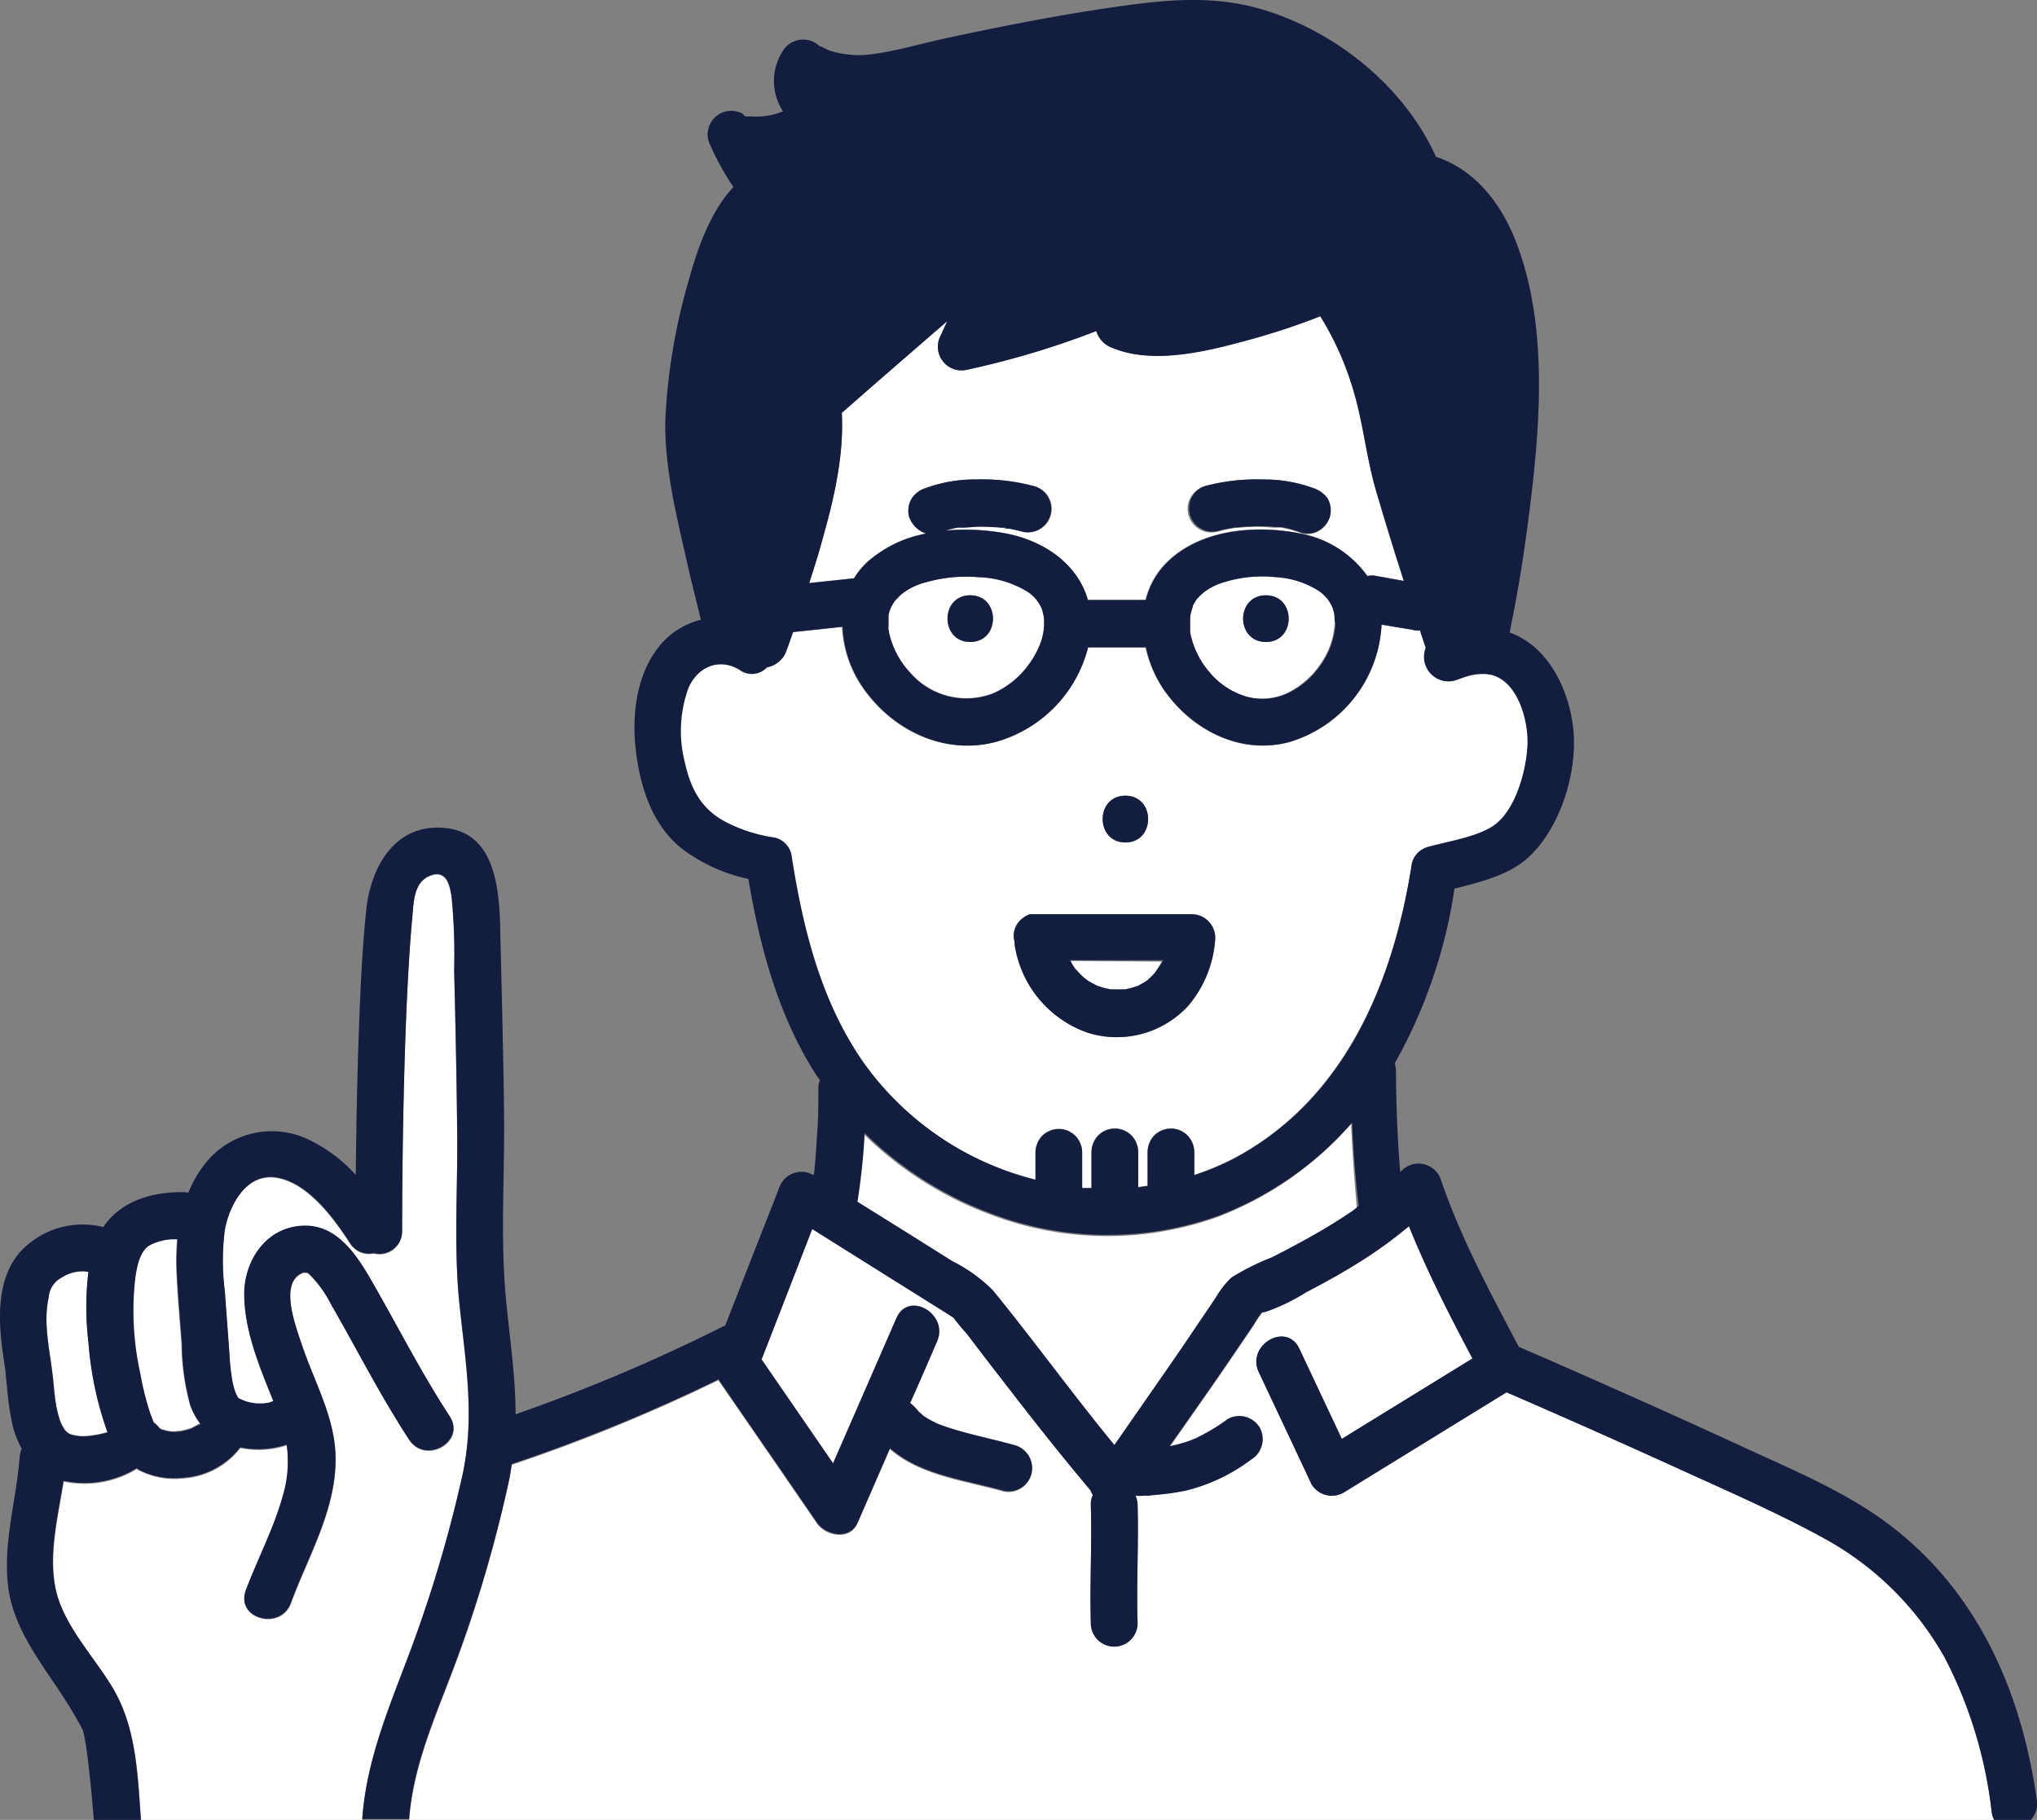 <svg xmlns="http://www.w3.org/2000/svg" viewBox="0 0 201.14 179.73"><rect x="0" y="0" width="201.14" height="179.73" fill="#808080" stroke="none"/><defs><style>.cls-1{fill:#fff;}.cls-2,.cls-3{fill:#121d3f;}.cls-2{stroke:#121d3f;stroke-miterlimit:10;stroke-width:2px;}.cls-4{fill:#2e2e2e;}</style></defs><g id="レイヤー_2" data-name="レイヤー 2"><g id="warm"><path class="cls-1" d="M102.24,116.48v-2.7a2.44,2.44,0,0,1,.67-1.64,2.37,2.37,0,0,1,1.63-.67,2.31,2.31,0,0,1,1.63.67,2.39,2.39,0,0,1,.68,1.64v3.52c.31,0,.61,0,.92,0v-3.56a2.4,2.4,0,0,1,.68-1.64,2.32,2.32,0,0,1,3.26,0,2.38,2.38,0,0,1,.67,1.64v3.48l.93-.13v-3.35a2.44,2.44,0,0,1,.67-1.64,2.37,2.37,0,0,1,1.63-.67,2.31,2.31,0,0,1,1.63.67,2.39,2.39,0,0,1,.68,1.64v2.28a25.94,25.94,0,0,0,3.87-1.61c11-5.82,15.81-17.5,17.65-29.19a2.24,2.24,0,0,1,1.61-1.61c2-.55,4.45-.89,6.2-1.93,2.41-1.43,3.51-5.63,3.61-8.22.08-2.4-1-6.45-3.83-6.9a5,5,0,0,0-2.17.19c-.31.08-.6.2-.9.3A2.42,2.42,0,0,1,140.78,64l-.57-1.73a1.65,1.65,0,0,1-.73-.06l-.6-.1-2.46-.41a12.76,12.76,0,0,1-9.12,11.6c-4.9,1.3-9.72-1.23-12.45-5.28a12,12,0,0,1-1.75-4.08h-5.71a13,13,0,0,1-9.12,9.34c-5.08,1.33-10.14-1.14-13.06-5.31a11.46,11.46,0,0,1-2.07-6.06l-4.88.52c-.22.61-.42,1.22-.65,1.82a2.48,2.48,0,0,1-1.93,1.66,2,2,0,0,1-2.64.28c-2-1.29-4.18-.36-5.11,1.74a12.42,12.42,0,0,0-.36,7.39c.56,2.52,1.56,4.51,3.89,5.79a15,15,0,0,0,5,1.62,2.21,2.21,0,0,1,1.62,1.61c1.13,7.21,2.88,14.5,7.11,20.57A29.79,29.79,0,0,0,102.24,116.48Zm8.88-37.9c3,0,3,4.62,0,4.62S108.15,78.58,111.12,78.58ZM100.87,90.89l.2-.16a2.43,2.43,0,0,1,.62-.32l.09,0h.12l.2,0h.16l.14,0h15.25A2.33,2.33,0,0,1,120,92.59a11.3,11.3,0,0,1-2.62,6.71,9.58,9.58,0,0,1-9.82,2.73,10.92,10.92,0,0,1-7.35-8.83.33.33,0,0,0,0-.1,2.72,2.72,0,0,1-.08-.51A2.16,2.16,0,0,1,100.87,90.89Z"/><path class="cls-1" d="M89.86,66.39a7.33,7.33,0,0,0,8.21,2.06,8.64,8.64,0,0,0,3.62-3,8.85,8.85,0,0,0,1.06-2,5.57,5.57,0,0,0,.35-2c0-.1,0-.5,0-.63s-.11-.46-.1-.42-.13-.38-.13-.42-.09-.19-.15-.28a3.67,3.67,0,0,0-1.17-1.28A9.85,9.85,0,0,0,96.61,57a14.48,14.48,0,0,0-5.14.48,6.34,6.34,0,0,0-2,.87l-.31.21-.24.2c-.07.07-.5.53-.5.51a3.74,3.74,0,0,0-.32.49s-.15.32-.19.39-.12.44-.17.66c0,.06,0,.27,0,.33s0,.41,0,.62,0,.26,0,.39,0,.28.06.34A8.38,8.38,0,0,0,89.86,66.39Zm5.94-7.6c3,0,3,4.61,0,4.61S92.83,58.79,95.8,58.79Z"/><path class="cls-1" d="M138.62,57.36c-1-3-1.89-6-2.77-9-.95-3.27-1.27-6.66-2.24-9.91a29.66,29.66,0,0,0-3.24-7.23,69.53,69.53,0,0,1-7.15,2.36c-4.06,1.1-9.31,2.44-13.39.76a2.54,2.54,0,0,1-1.58-1.66A85.15,85.15,0,0,1,95.49,36.5a2.34,2.34,0,0,1-2.6-3.39c.21-.47.43-.94.65-1.41q-5.24,4.52-10.42,9.06c.26,4.65-1,9.4-2.28,13.81-.29,1-.62,2-.94,3l4.34-.46a.21.21,0,0,1,.08,0,7.85,7.85,0,0,1,1.28-1.58,12,12,0,0,1,5.86-2.85,2.67,2.67,0,0,1-1.69-1.65A2.36,2.36,0,0,1,90,49.27a2.56,2.56,0,0,1,1.38-1.06,14.14,14.14,0,0,1,5-.86,19.86,19.86,0,0,1,5.69.65,2.31,2.31,0,1,1-1.23,4.45c-.4-.11-.8-.2-1.21-.28a2.27,2.27,0,0,1-.65-.1l-.16,0A19.9,19.9,0,0,0,96.38,52c-.42,0-.84,0-1.25.08l-.26,0-.36,0a11.69,11.69,0,0,0-1.2.3,21.92,21.92,0,0,1,5.92.27c3.79.71,7.11,3,8.15,6.58h5.72a7.83,7.83,0,0,1,2.14-3.75c3.3-3.22,8.63-3.66,12.94-2.85A10.42,10.42,0,0,1,135,56.88h0a1.8,1.8,0,0,1,.92,0l.6.1Zm-7.31-6.31a2.38,2.38,0,0,1-1.07,1.38,2.24,2.24,0,0,1-1.77.23,9.6,9.6,0,0,0-2-.55l-.22,0-.41,0c-.39,0-.78-.06-1.17-.07a19.31,19.31,0,0,0-2.52.1l-.2,0-.61.11c-.38.07-.76.16-1.14.26A2.31,2.31,0,0,1,119,48a19.82,19.82,0,0,1,5.69-.65,14.13,14.13,0,0,1,5,.86,2.75,2.75,0,0,1,1.38,1.06A2.36,2.36,0,0,1,131.31,51.05Z"/><path class="cls-1" d="M119.34,66.3A7.55,7.55,0,0,0,123,68.77a5.9,5.9,0,0,0,4.18-.38,8.36,8.36,0,0,0,3.32-3,7.69,7.69,0,0,0,1.29-3.94c0-.08-.07-.74,0-.66,0-.11,0-.23-.07-.34s-.1-.32-.15-.48-.16-.33-.17-.36-.19-.31-.29-.46l-.09-.1a5.11,5.11,0,0,0-.52-.52l-.18-.14A8.81,8.81,0,0,0,126,57a12.78,12.78,0,0,0-5.07.45,6.07,6.07,0,0,0-1.87.88l-.13.08-.42.37-.29.31-.07.07,0,0c-.13.2-.25.42-.37.63a.39.39,0,0,0,0,.09,5.26,5.26,0,0,0-.27,1s0,.11,0,.13c0,.24,0,.48,0,.72s0,.24,0,.36,0,.26,0,.33A8.44,8.44,0,0,0,119.34,66.3ZM125,58.79c3,0,3,4.61,0,4.61S122,58.79,125,58.79Z"/><path class="cls-1" d="M105.59,94.9c.13.23.25.46.4.68l.1.15a5.14,5.14,0,0,1,.38.42c.15.15.3.3.46.44s.21.16.27.22l.15.1c.14.08.27.17.41.24l.48.25h0a8.75,8.75,0,0,0,.87.27l.45.1h.09c.31,0,.61,0,.91,0h.29l.19,0a7.66,7.66,0,0,0,.94-.25l.24-.08.06,0,.16-.1a9.12,9.12,0,0,0,.79-.47l0,0,0,0,.34-.32c.13-.12.26-.26.38-.39l.07-.09c.18-.28.38-.55.54-.84l.13-.26Z"/><path class="cls-1" d="M99.12,52.09l-.13,0C99.08,52.11,99.45,52.12,99.12,52.09Z"/><path class="cls-2" d="M73.92,60.89c.7-1.93,1.36-3.88,2-5.84a52.71,52.71,0,0,0,2.67-12.28c.11-2-.47-3.65,1.16-5.14,1.33-1.22,2.73-2.38,4.09-3.57q7.31-6.35,14.63-12.66a2.32,2.32,0,0,1,3.63,2.8L99,30.88c5.58-1.5,11.21-3.58,15.76-6.92,2.13-1.56,4.72,1.91,2.8,3.63-1,.89-2.14,1.85-3.13,2.91a30.44,30.44,0,0,0,8.44-1.6,72,72,0,0,0,7.81-2.69,2.37,2.37,0,0,1,2.61,1.06,31.68,31.68,0,0,1,4.62,9.38,29.8,29.8,0,0,1,1,4.27c.09.55.14,1.1.22,1.65,0,.12.07.35.08.43.32,1.27.64,2.53,1,3.79,1.36,4.72,2.88,9.41,4.42,14.08l.12-.06c.27-1.28.52-2.57.74-3.87a97.3,97.3,0,0,0,1.69-21.87,29.85,29.85,0,0,0-2-10.26c-1.18-2.71-2.9-4.58-5.65-5.21a2,2,0,0,1-1.6-1.59c-.06-.12-.11-.25-.13-.29-.28-.57-.57-1.13-.89-1.68a24,24,0,0,0-3.61-4.71,22.51,22.51,0,0,0-14.11-6.81c-4.68-.29-9.6.83-14.17,1.65q-7.38,1.32-14.69,3a22.45,22.45,0,0,1-8.12.69c.15.12.3.25.45.36a2.33,2.33,0,0,1-.47,3.63A22.65,22.65,0,0,1,76.45,16c.21.19.4.36.06.27a2.33,2.33,0,0,1,.55,4.22c-3.35,1.76-4.44,7-5.21,10.38a46,46,0,0,0-1.53,11.49c.19,6.18,1.87,12.5,3.5,18.49Z"/><path class="cls-1" d="M10.62,141.4a33.8,33.8,0,0,1-1.88-8.89,28.85,28.85,0,0,1,0-6.95,3.69,3.69,0,0,0-2.61.55,2.41,2.41,0,0,0-1.32,2c-.59,2.62.16,5.41.43,8,.11,1.06.17,1.89.33,2.75a10.44,10.44,0,0,0,.38,1.46,5.3,5.3,0,0,0,.46.87,1.52,1.52,0,0,0,.53.42,4.22,4.22,0,0,0,1.72.18,10,10,0,0,0,1.8-.33,1,1,0,0,0,.2-.06Z"/><path class="cls-1" d="M111.1,97.77l-.25,0C111,97.81,111.08,97.8,111.1,97.77Z"/><path class="cls-1" d="M137.87,17.88Z"/><path class="cls-1" d="M19.76,140.6a7.08,7.08,0,0,1-1-1.83,23.65,23.65,0,0,1-.85-6.11c-.17-2.22-.37-4.44-.48-6.66a25,25,0,0,1,.05-3.67,5.19,5.19,0,0,0-2.85.64c-.93.67-1.16,2-1.32,3.1a28.46,28.46,0,0,0,.48,9.47,28,28,0,0,0,1,4c0,.1.37.92.14.4,0,.08.14.35.23.53,0-.08.74.65.45.47l.37.22.12,0a2.92,2.92,0,0,0,1.55.14h.19l.17-.05a7,7,0,0,0,.87-.24s.49-.25.56-.29l.17-.11Z"/><path class="cls-1" d="M73.59,11.43a2.61,2.61,0,0,0-.27-.22S73.46,11.39,73.59,11.43Z"/><path class="cls-1" d="M73.63,11.46h0l0,0h0Z"/><path class="cls-1" d="M73.67,11.49l0,0C73.57,11.47,73.6,11.48,73.67,11.49Z"/><path class="cls-1" d="M73.68,11.5h0Z"/><path class="cls-1" d="M113.3,147.69h0Z"/><path class="cls-1" d="M133.41,111a33.26,33.26,0,0,1-13.2,9.2A32.39,32.39,0,0,1,97.93,120a35.52,35.52,0,0,1-12.65-8,63.83,63.83,0,0,1-.71,6.78l1.3.81q4,2.53,8.08,5.06a15.39,15.39,0,0,1,4,2.88c4.08,5,7.88,10.27,12,15.28,2.36-3.36,4.72-6.72,7-10.1l3-4.44a9.35,9.35,0,0,1,1.54-2,23.48,23.48,0,0,1,4-2q1.58-.8,3.12-1.65c1.69-.93,3.34-1.93,4.93-3,.15-.1.29-.23.43-.33C133.73,116.47,133.53,113.72,133.41,111Z"/><path class="cls-1" d="M45.62,145.9c1.29-5.78.38-11.09-.24-16.89-.59-5.51-.19-11.14-.24-16.68s-.17-11-.3-16.52a59.45,59.45,0,0,0-.24-7.07c-.19-1.33-.52-2.87-2.16-2.21s-1.61,2.7-1.74,4.16-.26,3.15-.35,4.73c-.23,3.83-.36,7.66-.46,11.48q-.18,7.36-.19,14.73a2.24,2.24,0,0,1-2.81,2.18,2.22,2.22,0,0,1-2.34-1c-1.59-2.45-4.16-6-7.29-6.48-3-.45-4.63,2.76-5.07,5.2a23.77,23.77,0,0,0,0,6c.15,2.08.31,4.16.46,6.24a22.4,22.4,0,0,0,.27,2.57,7,7,0,0,0,.34,1.27,4.11,4.11,0,0,0,.27.51,4.42,4.42,0,0,0,3.11.43,2.09,2.09,0,0,1,.35-.13c-1.33-3.35-2.8-6.83-2.85-10.45s2.34-7,6.18-6.87c3.14.08,5,3,6.42,5.48,2.56,4.45,4.86,9,7.68,13.32,1.64,2.49-2.36,4.8-4,2.32-2.82-4.3-5.12-8.86-7.68-13.31a11.63,11.63,0,0,0-2.07-2.92c-.29-.27-.28-.23-.43-.27l-.09,0-.14,0c-.05,0,.17-.1-.2.07-2.22,1-.62,5.2,0,7,1.19,3.6,3.24,7.12,3.34,11,.14,5.2-2.66,9.84-4.41,14.56-1,2.76-5.49,1.56-4.45-1.23,1.15-3.09,2.7-6,3.63-9.22a11.81,11.81,0,0,0,.41-5.16,8.94,8.94,0,0,1-4.59.27,7.73,7.73,0,0,1-5.63,3,7.65,7.65,0,0,1-4.34-.77c-.09,0-.17-.11-.26-.16a9.88,9.88,0,0,1-7.12,1.26l-.1,0c-.53,3.39-1.42,6.85-.86,10.21.63,3.78,3.8,7,5.71,10.17,2.35,3.92,2.47,8.61,2.8,13.1H35.76c.39-5.68,2.51-10.73,4.51-16A133,133,0,0,0,45.62,145.9Z"/><path class="cls-1" d="M192,163.65A30.31,30.31,0,0,0,180.27,152c-4.23-2.37-8.73-4.32-13.14-6.33q-9.12-4.19-18.35-8.17l-16.1,9.91a2.34,2.34,0,0,1-3.16-.83q-2.59-5.53-5.21-11.07c-1.26-2.68,2.72-5,4-2.33l4.2,8.92,12.9-7.94c-2.23-4.26-4.47-8.59-6.27-13.06-.84.7-1.7,1.39-2.59,2-1.41,1-2.88,1.92-4.38,2.79q-1.56.89-3.15,1.71a19.32,19.32,0,0,1-3.55,1.78s-.64.26-.78.2a9.14,9.14,0,0,0-.83,1.23l-3,4.41c-1.75,2.54-3.53,5.06-5.3,7.59l.29-.06c.42-.09.83-.2,1.24-.33.23-.07.45-.15.67-.24a1.75,1.75,0,0,1,.32-.12H118c-.18.07-.47.13,0,0h0a19,19,0,0,0,3.22-1.92,2.34,2.34,0,0,1,3.16.82,2.36,2.36,0,0,1-.83,3.16,17.83,17.83,0,0,1-6.41,3.06,23.41,23.41,0,0,1-2.77.41l-1,.1-.26,0h0l-.16,0a3.33,3.33,0,0,1-.83,0,2.28,2.28,0,0,1,.21.89c.11,3.9-.12,7.8,0,11.71a2.31,2.31,0,0,1-4.62,0c-.11-3.91.12-7.81,0-11.71a2.13,2.13,0,0,1,.2-.95,1.88,1.88,0,0,1-.22-.45c-3.06-3.63-6-7.37-8.89-11.13-1.13-1.45-2.25-2.92-3.36-4.38a19.16,19.16,0,0,1-1.29-1.56c-.21-.12-.41-.26-.6-.38l-3-1.88-10.35-6.49q-2.53,6.45-5,12.88l7.06,10.26,6.27-14.37c1.19-2.72,5.16-.37,4,2.32q-1.32,3.06-2.66,6.1a3,3,0,0,1,.63.6h0c.08.07.15.17.23.25s.28.25.41.38l.14.1.56.34.61.31.21.09h0c.43.17.87.32,1.32.46,2.06.64,4.18,1.06,6.25,1.64a2.35,2.35,0,0,1,1.61,2.84A2.32,2.32,0,0,1,99,147.28c-3.72-1.05-8.16-1.54-11.13-4.17l-3.2,7.35c-.75,1.72-3.12,1.26-4,0l-4.31-6.27-5.15-7.47-.27-.41a169.89,169.89,0,0,1-20.42,8.36c-.08.58-.17,1.17-.3,1.76A131.56,131.56,0,0,1,45,164.26c-1.89,5.09-4.18,10-4.59,15.47H196.91a2.24,2.24,0,0,1-.24-.73A43.66,43.66,0,0,0,192,163.65Z"/><path class="cls-3" d="M125,63.4c3,0,3-4.61,0-4.61S122,63.4,125,63.4Z"/><path class="cls-3" d="M95.8,63.4c3,0,3-4.61,0-4.61S92.83,63.4,95.8,63.4Z"/><path class="cls-3" d="M111.12,83.2c3,0,3-4.62,0-4.62S108.15,83.2,111.12,83.2Z"/><path class="cls-3" d="M129.69,48.21a14.13,14.13,0,0,0-5-.86A19.82,19.82,0,0,0,119,48a2.31,2.31,0,0,0,1.22,4.45c.38-.1.76-.19,1.14-.26l.61-.11.2,0a19.31,19.31,0,0,1,2.52-.1c.39,0,.78,0,1.17.07l.41,0,.22,0a9.6,9.6,0,0,1,2,.55,2.24,2.24,0,0,0,1.77-.23,2.38,2.38,0,0,0,1.07-1.38,2.36,2.36,0,0,0-.24-1.78A2.75,2.75,0,0,0,129.69,48.21Z"/><path class="cls-4" d="M73.61,11.44c-.2-.19-.29-.25-.29-.23a2.61,2.61,0,0,1,.27.22Z"/><path class="cls-4" d="M73.67,11.49h0l0,0h0Z"/><path class="cls-4" d="M73.68,11.45h-.07l0,0Z"/><path class="cls-3" d="M201.12,177.77c-1.5-10.73-5.88-20.73-14.76-27.34-4.21-3.13-9.21-5.21-14-7.42s-9.53-4.35-14.33-6.47c-2.68-1.19-5.36-2.37-8.06-3.53-2.8-5.32-5.73-10.75-7.67-16.44a2.33,2.33,0,0,0-3.85-1l-.19.15c-.28-3.33-.4-6.69-.42-10a2,2,0,0,0-.13-.69,50,50,0,0,0,5.91-17.27c2.66-.68,5.57-1.37,7.5-3.28,3.07-3,4.71-8.46,4.21-12.67-.45-3.8-2.48-8-6.26-9.34.07-.32.12-.65.19-1,.67-3.28,1.19-6.58,1.62-9.9,1.15-8.8,2.1-18.94-1.09-27.44-1.46-3.89-4-7.3-8-8.65-3.09-6.84-9.64-12.15-16.67-14.4C120.1-.52,115.38-.07,110.22.67c-5.59.8-11.14,1.89-16.65,3.07-2.35.5-4.72,1.21-7.1,1.56A9.56,9.56,0,0,1,81.93,5c-.31-.12-.56-.27-.89-.42l-.09,0h0A2.35,2.35,0,0,0,77.32,5a5.46,5.46,0,0,0,0,6,7.08,7.08,0,0,1-3.13.5,4.08,4.08,0,0,1-.51,0h0c-.07,0-.1,0,0,0l0,0c-.13,0-.28-.19-.27-.22a2.33,2.33,0,0,0-3.26,3.09,26.07,26.07,0,0,0,2.27,4.1c-2.35,2.52-3.6,6.24-4.46,9.39A58.64,58.64,0,0,0,65.7,41.41c-.11,4.49,1,9.14,2,13.5.46,2.1,1,4.2,1.51,6.3a7.58,7.58,0,0,0-3.91,2.37c-2.46,2.83-2.94,7-2.51,10.57s1.59,7.31,4.53,9.65a16.47,16.47,0,0,0,6.58,3c1.13,6.7,2.92,13.41,6.59,19.19.15.23.32.45.47.68a2.26,2.26,0,0,0-.15.79c0,1.34,0,2.68-.09,4s-.15,2.58-.28,3.87c0,.23-.05.47-.08.7l-.07,0a2.34,2.34,0,0,0-3.39,1.38q-2.65,6.75-5.3,13.52a2.5,2.5,0,0,0-.25.09,170.8,170.8,0,0,1-20.44,8.65c0-3.76-.58-7.48-.95-11.37-.57-6.08-.11-12.32-.19-18.43-.07-6-.23-11.92-.37-17.89-.09-3.8-.35-9.55-5.22-10.18-5-.65-7.51,3.61-8,7.92-.41,3.9-.59,7.82-.73,11.73-.18,4.86-.27,9.72-.32,14.58a15,15,0,0,0-4.77-3.54,8.38,8.38,0,0,0-10,2.3,11.52,11.52,0,0,0-1.76,3,2.57,2.57,0,0,0-.4-.05c-3.15-.07-6.26.85-8,3.44a8.4,8.4,0,0,0-8.26,2.51c-2.18,2.54-2.12,6.26-1.73,9.4.1.77.27,1.88.34,2.43,0,.19.1,1,.14,1.43a27.33,27.33,0,0,0,.56,3.84,9.5,9.5,0,0,0,.9,2.29,2.36,2.36,0,0,0-.21.83c-.32,4.19-1.6,8.24-1.17,12.48.41,4.07,2.9,7.29,5.09,10.6.6.91,1.19,1.83,1.72,2.78.2.36.43.72.6,1.1,0,.1.07.27.09.33.22,1.05.36,2.11.48,3.18.21,1.79.37,3.59.52,5.38h4.64c-.33-4.49-.45-9.18-2.8-13.1C9.2,163.44,6,160.24,5.4,156.46c-.56-3.36.33-6.82.86-10.21l.1,0A9.88,9.88,0,0,0,13.48,145c.09,0,.17.12.26.16a7.65,7.65,0,0,0,4.34.77,7.73,7.73,0,0,0,5.63-3,8.94,8.94,0,0,0,4.59-.27,11.81,11.81,0,0,1-.41,5.16C27,151,25.41,154,24.26,157.06c-1,2.79,3.42,4,4.45,1.23,1.75-4.72,4.55-9.36,4.41-14.56-.1-3.87-2.15-7.39-3.34-11-.6-1.81-2.2-6,0-7,.37-.17.15-.06.2-.07l.14,0,.09,0c.15,0,.14,0,.43.27a11.63,11.63,0,0,1,2.07,2.92c2.56,4.45,4.86,9,7.68,13.31,1.62,2.48,5.62.17,4-2.32-2.82-4.31-5.12-8.87-7.68-13.32-1.4-2.43-3.28-5.4-6.42-5.48-3.84-.09-6.22,3.32-6.18,6.87S25.63,135,27,138.36a2.09,2.09,0,0,0-.35.13,4.42,4.42,0,0,1-3.11-.43,4.11,4.11,0,0,1-.27-.51,7,7,0,0,1-.34-1.27,22.4,22.4,0,0,1-.27-2.57c-.15-2.08-.31-4.16-.46-6.24a23.77,23.77,0,0,1,0-6c.44-2.44,2.11-5.65,5.07-5.2,3.13.49,5.7,4,7.29,6.48a2.22,2.22,0,0,0,2.34,1,2.24,2.24,0,0,0,2.81-2.18q0-7.36.19-14.73c.1-3.82.23-7.65.46-11.48.09-1.58.2-3.15.35-4.73s.14-3.51,1.74-4.16,2,.88,2.16,2.21a59.45,59.45,0,0,1,.24,7.07c.13,5.5.26,11,.3,16.52s-.35,11.17.24,16.68c.62,5.8,1.53,11.11.24,16.89a133,133,0,0,1-5.35,17.8c-2,5.3-4.12,10.35-4.51,16h4.62c.41-5.46,2.7-10.38,4.59-15.47a131.56,131.56,0,0,0,5.25-17.83c.13-.59.22-1.18.3-1.76a169.89,169.89,0,0,0,20.42-8.36l.27.41,5.15,7.47,4.31,6.27c.87,1.26,3.24,1.72,4,0l3.2-7.35c3,2.63,7.41,3.12,11.13,4.17a2.32,2.32,0,0,0,2.83-1.61,2.35,2.35,0,0,0-1.61-2.84c-2.07-.58-4.19-1-6.25-1.64-.45-.14-.89-.29-1.32-.46h0l-.21-.09-.61-.31-.56-.34-.14-.1c-.13-.13-.28-.24-.41-.38s-.15-.18-.23-.25h0a3,3,0,0,0-.63-.6q1.34-3,2.66-6.1c1.18-2.69-2.79-5-4-2.32l-6.27,14.37-7.06-10.26q2.52-6.44,5-12.88l10.35,6.49,3,1.88c.19.12.39.26.6.38a19.16,19.16,0,0,0,1.29,1.56c1.11,1.46,2.23,2.93,3.36,4.38,2.9,3.76,5.83,7.5,8.89,11.13a1.88,1.88,0,0,0,.22.45,2.13,2.13,0,0,0-.2.95c.12,3.9-.11,7.8,0,11.71a2.31,2.31,0,0,0,4.62,0c-.12-3.91.11-7.81,0-11.71a2.28,2.28,0,0,0-.21-.89,3.33,3.33,0,0,0,.83,0l.16,0h0l.26,0,1-.1a23.41,23.41,0,0,0,2.77-.41,17.83,17.83,0,0,0,6.41-3.06,2.36,2.36,0,0,0,.83-3.16,2.34,2.34,0,0,0-3.16-.82,19,19,0,0,1-3.22,1.92h0a1.75,1.75,0,0,0-.32.12c-.22.09-.44.17-.67.24-.41.13-.82.24-1.24.33l-.29.06c1.77-2.53,3.55-5.05,5.3-7.59l3-4.41a9.14,9.14,0,0,1,.83-1.23c.14.06.78-.2.78-.2A19.32,19.32,0,0,0,129,127.6q1.59-.82,3.15-1.71c1.5-.87,3-1.78,4.38-2.79.89-.64,1.75-1.33,2.59-2,1.8,4.47,4,8.8,6.27,13.06l-12.9,7.94-4.2-8.92c-1.27-2.69-5.25-.35-4,2.33q2.61,5.53,5.21,11.07a2.34,2.34,0,0,0,3.16.83l16.1-9.91q9.21,4,18.35,8.17c4.41,2,8.91,4,13.14,6.33A30.31,30.31,0,0,1,192,163.65,43.66,43.66,0,0,1,196.67,179a2.24,2.24,0,0,0,.24.73h3.62A2.39,2.39,0,0,0,201.12,177.77ZM10.45,141.51a10,10,0,0,1-1.8.33,4.22,4.22,0,0,1-1.72-.18,1.52,1.52,0,0,1-.53-.42,5.3,5.3,0,0,1-.46-.87,10.44,10.44,0,0,1-.38-1.46c-.16-.86-.22-1.69-.33-2.75-.27-2.62-1-5.41-.43-8a2.41,2.41,0,0,1,1.32-2,3.69,3.69,0,0,1,2.61-.55,28.85,28.85,0,0,0,0,6.95,33.8,33.8,0,0,0,1.88,8.89l0,0A1,1,0,0,1,10.45,141.51Zm9.22-.83-.17.11c-.07,0-.55.26-.56.29a7,7,0,0,1-.87.24l-.17.05h-.19a2.92,2.92,0,0,1-1.55-.14l-.12,0-.37-.22c.29.18-.43-.55-.45-.47-.09-.18-.2-.45-.23-.53.23.52-.1-.3-.14-.4a28,28,0,0,1-1-4,28.46,28.46,0,0,1-.48-9.47c.16-1,.39-2.43,1.32-3.1a5.19,5.19,0,0,1,2.85-.64,25,25,0,0,0-.05,3.67c.11,2.22.31,4.44.48,6.66a23.65,23.65,0,0,0,.85,6.11,7.08,7.08,0,0,0,1,1.83Zm118.2-122.8,0-.05Zm-66,13c.77-3.34,1.86-8.62,5.21-10.38a2.33,2.33,0,0,0-.55-4.22c.34.09.15-.08-.06-.27a22.65,22.65,0,0,0,5.73-2.17,2.33,2.33,0,0,0,.47-3.63c-.15-.11-.3-.24-.45-.36a22.45,22.45,0,0,0,8.12-.69q7.31-1.68,14.69-3c4.57-.82,9.49-1.94,14.17-1.65a22.51,22.51,0,0,1,14.11,6.81A24,24,0,0,1,136.9,16c.32.55.61,1.11.89,1.68,0,0,.07.17.13.29a2,2,0,0,0,1.6,1.59c2.75.63,4.47,2.5,5.65,5.21a29.85,29.85,0,0,1,2,10.26,97.3,97.3,0,0,1-1.69,21.87c-.22,1.3-.47,2.59-.74,3.87l-.12.06c-1.54-4.67-3.06-9.36-4.42-14.08-.36-1.26-.68-2.52-1-3.79,0-.08-.06-.31-.08-.43-.08-.55-.13-1.1-.22-1.65a29.8,29.8,0,0,0-1-4.27,31.68,31.68,0,0,0-4.62-9.38,2.37,2.37,0,0,0-2.61-1.06,72,72,0,0,1-7.81,2.69,30.44,30.44,0,0,1-8.44,1.6c1-1.06,2.13-2,3.13-2.91,1.92-1.72-.67-5.19-2.8-3.63-4.55,3.34-10.18,5.42-15.76,6.92l3.09-6.68a2.32,2.32,0,0,0-3.63-2.8Q91.11,27.72,83.8,34.06c-1.36,1.19-2.76,2.35-4.09,3.57-1.63,1.49-1,3.15-1.16,5.14a52.71,52.71,0,0,1-2.67,12.28c-.6,2-1.26,3.91-2,5.84l-.1,0c-1.63-6-3.31-12.31-3.5-18.49A46,46,0,0,1,71.85,30.89Zm60,30.6a7.69,7.69,0,0,1-1.29,3.94,8.36,8.36,0,0,1-3.32,3,5.9,5.9,0,0,1-4.18.38,7.55,7.55,0,0,1-3.69-2.47,8.44,8.44,0,0,1-1.87-3.88c0-.07,0-.28,0-.33s0-.24,0-.36,0-.48,0-.72c0,0,0-.08,0-.13a5.26,5.26,0,0,1,.27-1,.39.39,0,0,1,0-.09c.12-.21.24-.43.37-.63l0,0,.07-.07.29-.31.42-.37.13-.08a6.07,6.07,0,0,1,1.87-.88A12.78,12.78,0,0,1,126,57a8.81,8.81,0,0,1,4.32,1.43l.18.14a5.11,5.11,0,0,1,.52.52l.09.1c.1.15.2.3.29.46s.14.31.17.36.11.32.15.48,0,.23.07.34C131.75,60.75,131.82,61.41,131.82,61.49Zm-3.64-8.82c-4.31-.81-9.64-.37-12.94,2.85a7.83,7.83,0,0,0-2.14,3.75h-5.72c-1-3.58-4.36-5.87-8.15-6.58a21.92,21.92,0,0,0-5.92-.27,11.69,11.69,0,0,1,1.2-.3l.36,0,.26,0c.41,0,.83-.07,1.25-.08a19.9,19.9,0,0,1,2.44.09l.16,0a2.27,2.27,0,0,0,.65.1c.41.08.81.17,1.21.28A2.31,2.31,0,1,0,102.07,48a19.86,19.86,0,0,0-5.69-.65,14.14,14.14,0,0,0-5,.86A2.56,2.56,0,0,0,90,49.27a2.36,2.36,0,0,0-.23,1.78,2.67,2.67,0,0,0,1.69,1.65,12,12,0,0,0-5.86,2.85,7.85,7.85,0,0,0-1.28,1.58.21.21,0,0,0-.08,0l-4.34.46c.32-1,.65-2,.94-3,1.27-4.41,2.54-9.16,2.28-13.81q5.19-4.55,10.42-9.06c-.22.47-.44.94-.65,1.41a2.34,2.34,0,0,0,2.6,3.39,85.15,85.15,0,0,0,12.76-3.82,2.54,2.54,0,0,0,1.58,1.66c4.08,1.68,9.33.34,13.39-.76a69.53,69.53,0,0,0,7.15-2.36,29.66,29.66,0,0,1,3.24,7.23c1,3.25,1.29,6.64,2.24,9.91.88,3,1.81,6,2.77,9L136.55,57l-.6-.1a1.8,1.8,0,0,0-.92,0h0A10.42,10.42,0,0,0,128.18,52.67ZM103.1,61.49a5.57,5.57,0,0,1-.35,2,8.85,8.85,0,0,1-1.06,2,8.64,8.64,0,0,1-3.62,3,7.33,7.33,0,0,1-8.21-2.06,8.38,8.38,0,0,1-2.07-3.92c0-.06,0-.28-.06-.34s0-.26,0-.39,0-.42,0-.62,0-.27,0-.33c0-.22.14-.55.17-.66s.2-.41.19-.39a3.74,3.74,0,0,1,.32-.49s.43-.44.5-.51l.24-.2.31-.21a6.34,6.34,0,0,1,2-.87A14.48,14.48,0,0,1,96.61,57a9.85,9.85,0,0,1,4.9,1.48,3.67,3.67,0,0,1,1.17,1.28c.06.09.1.19.15.28s.13.4.13.42.07.31.1.42S103.1,61.39,103.1,61.49ZM99,52.07l.13,0C99.45,52.12,99.08,52.11,99,52.07Zm14.19,95.63h0Zm20.45-28.18c-1.59,1.09-3.24,2.09-4.93,3q-1.54.85-3.12,1.65a23.48,23.48,0,0,0-4,2,9.35,9.35,0,0,0-1.54,2l-3,4.44c-2.33,3.38-4.69,6.74-7,10.1-4.11-5-7.91-10.26-12-15.28a15.39,15.39,0,0,0-4-2.88q-4-2.52-8.08-5.06l-1.3-.81a63.83,63.83,0,0,0,.71-6.78,35.52,35.52,0,0,0,12.65,8,32.39,32.39,0,0,0,22.28.16,33.26,33.26,0,0,0,13.2-9.2c.12,2.75.32,5.5.65,8.22C133.92,119.29,133.78,119.42,133.63,119.52Zm-11.84-5.07a25.94,25.94,0,0,1-3.87,1.61v-2.28a2.39,2.39,0,0,0-.68-1.64,2.31,2.31,0,0,0-1.63-.67,2.37,2.37,0,0,0-1.63.67,2.44,2.44,0,0,0-.67,1.64v3.35l-.93.13v-3.48a2.38,2.38,0,0,0-.67-1.64,2.32,2.32,0,0,0-3.26,0,2.4,2.4,0,0,0-.68,1.64v3.56c-.31,0-.61,0-.92,0v-3.52a2.39,2.39,0,0,0-.68-1.64,2.31,2.31,0,0,0-1.63-.67,2.37,2.37,0,0,0-1.63.67,2.44,2.44,0,0,0-.67,1.64v2.7a29.79,29.79,0,0,1-17-11.62c-4.23-6.07-6-13.36-7.11-20.57a2.21,2.21,0,0,0-1.62-1.61,15,15,0,0,1-5-1.62c-2.33-1.28-3.33-3.27-3.89-5.79a12.42,12.42,0,0,1,.36-7.39c.93-2.1,3.07-3,5.11-1.74a2,2,0,0,0,2.64-.28,2.48,2.48,0,0,0,1.93-1.66c.23-.6.43-1.21.65-1.82l4.88-.52a11.46,11.46,0,0,0,2.07,6.06c2.92,4.17,8,6.64,13.06,5.31a13,13,0,0,0,9.12-9.34h5.71A12,12,0,0,0,114.85,68c2.73,4,7.55,6.58,12.45,5.28a12.76,12.76,0,0,0,9.12-11.6l2.46.41.6.1a1.65,1.65,0,0,0,.73.06l.57,1.73A2.42,2.42,0,0,0,144,67.09c.3-.1.59-.22.9-.3A5,5,0,0,1,147,66.6c2.83.45,3.91,4.5,3.83,6.9-.1,2.59-1.2,6.79-3.61,8.22-1.75,1-4.24,1.38-6.2,1.93a2.24,2.24,0,0,0-1.61,1.61C137.6,97,132.83,108.63,121.79,114.45Z"/><path class="cls-4" d="M118,142.07c-.47.13-.18.07,0,0Z"/><path class="cls-3" d="M100.17,93.2a10.92,10.92,0,0,0,7.35,8.83,9.58,9.58,0,0,0,9.82-2.73A11.3,11.3,0,0,0,120,92.59a2.33,2.33,0,0,0-2.31-2.31H102.4l-.14,0h-.16l-.2,0h-.12l-.09,0a2.43,2.43,0,0,0-.62.32l-.2.16a2.16,2.16,0,0,0-.78,1.7,2.72,2.72,0,0,0,.08.51A.33.33,0,0,1,100.17,93.2Zm10.68,4.61.25,0S111,97.81,110.85,97.81ZM114.1,96l-.07.09c-.12.13-.25.27-.38.39l-.34.32,0,0,0,0a9.12,9.12,0,0,1-.79.47l-.16.1-.06,0-.24.08a7.66,7.66,0,0,1-.94.25l-.19,0h-.29c-.3,0-.6,0-.91,0h-.09l-.45-.1a8.75,8.75,0,0,1-.87-.27h0l-.48-.25c-.14-.07-.27-.16-.41-.24l-.15-.1c-.06-.06-.22-.18-.27-.22s-.31-.29-.46-.44a5.14,5.14,0,0,0-.38-.42l-.1-.15c-.15-.22-.27-.45-.4-.68h9.18l-.13.26C114.48,95.45,114.28,95.72,114.1,96Z"/></g></g></svg>